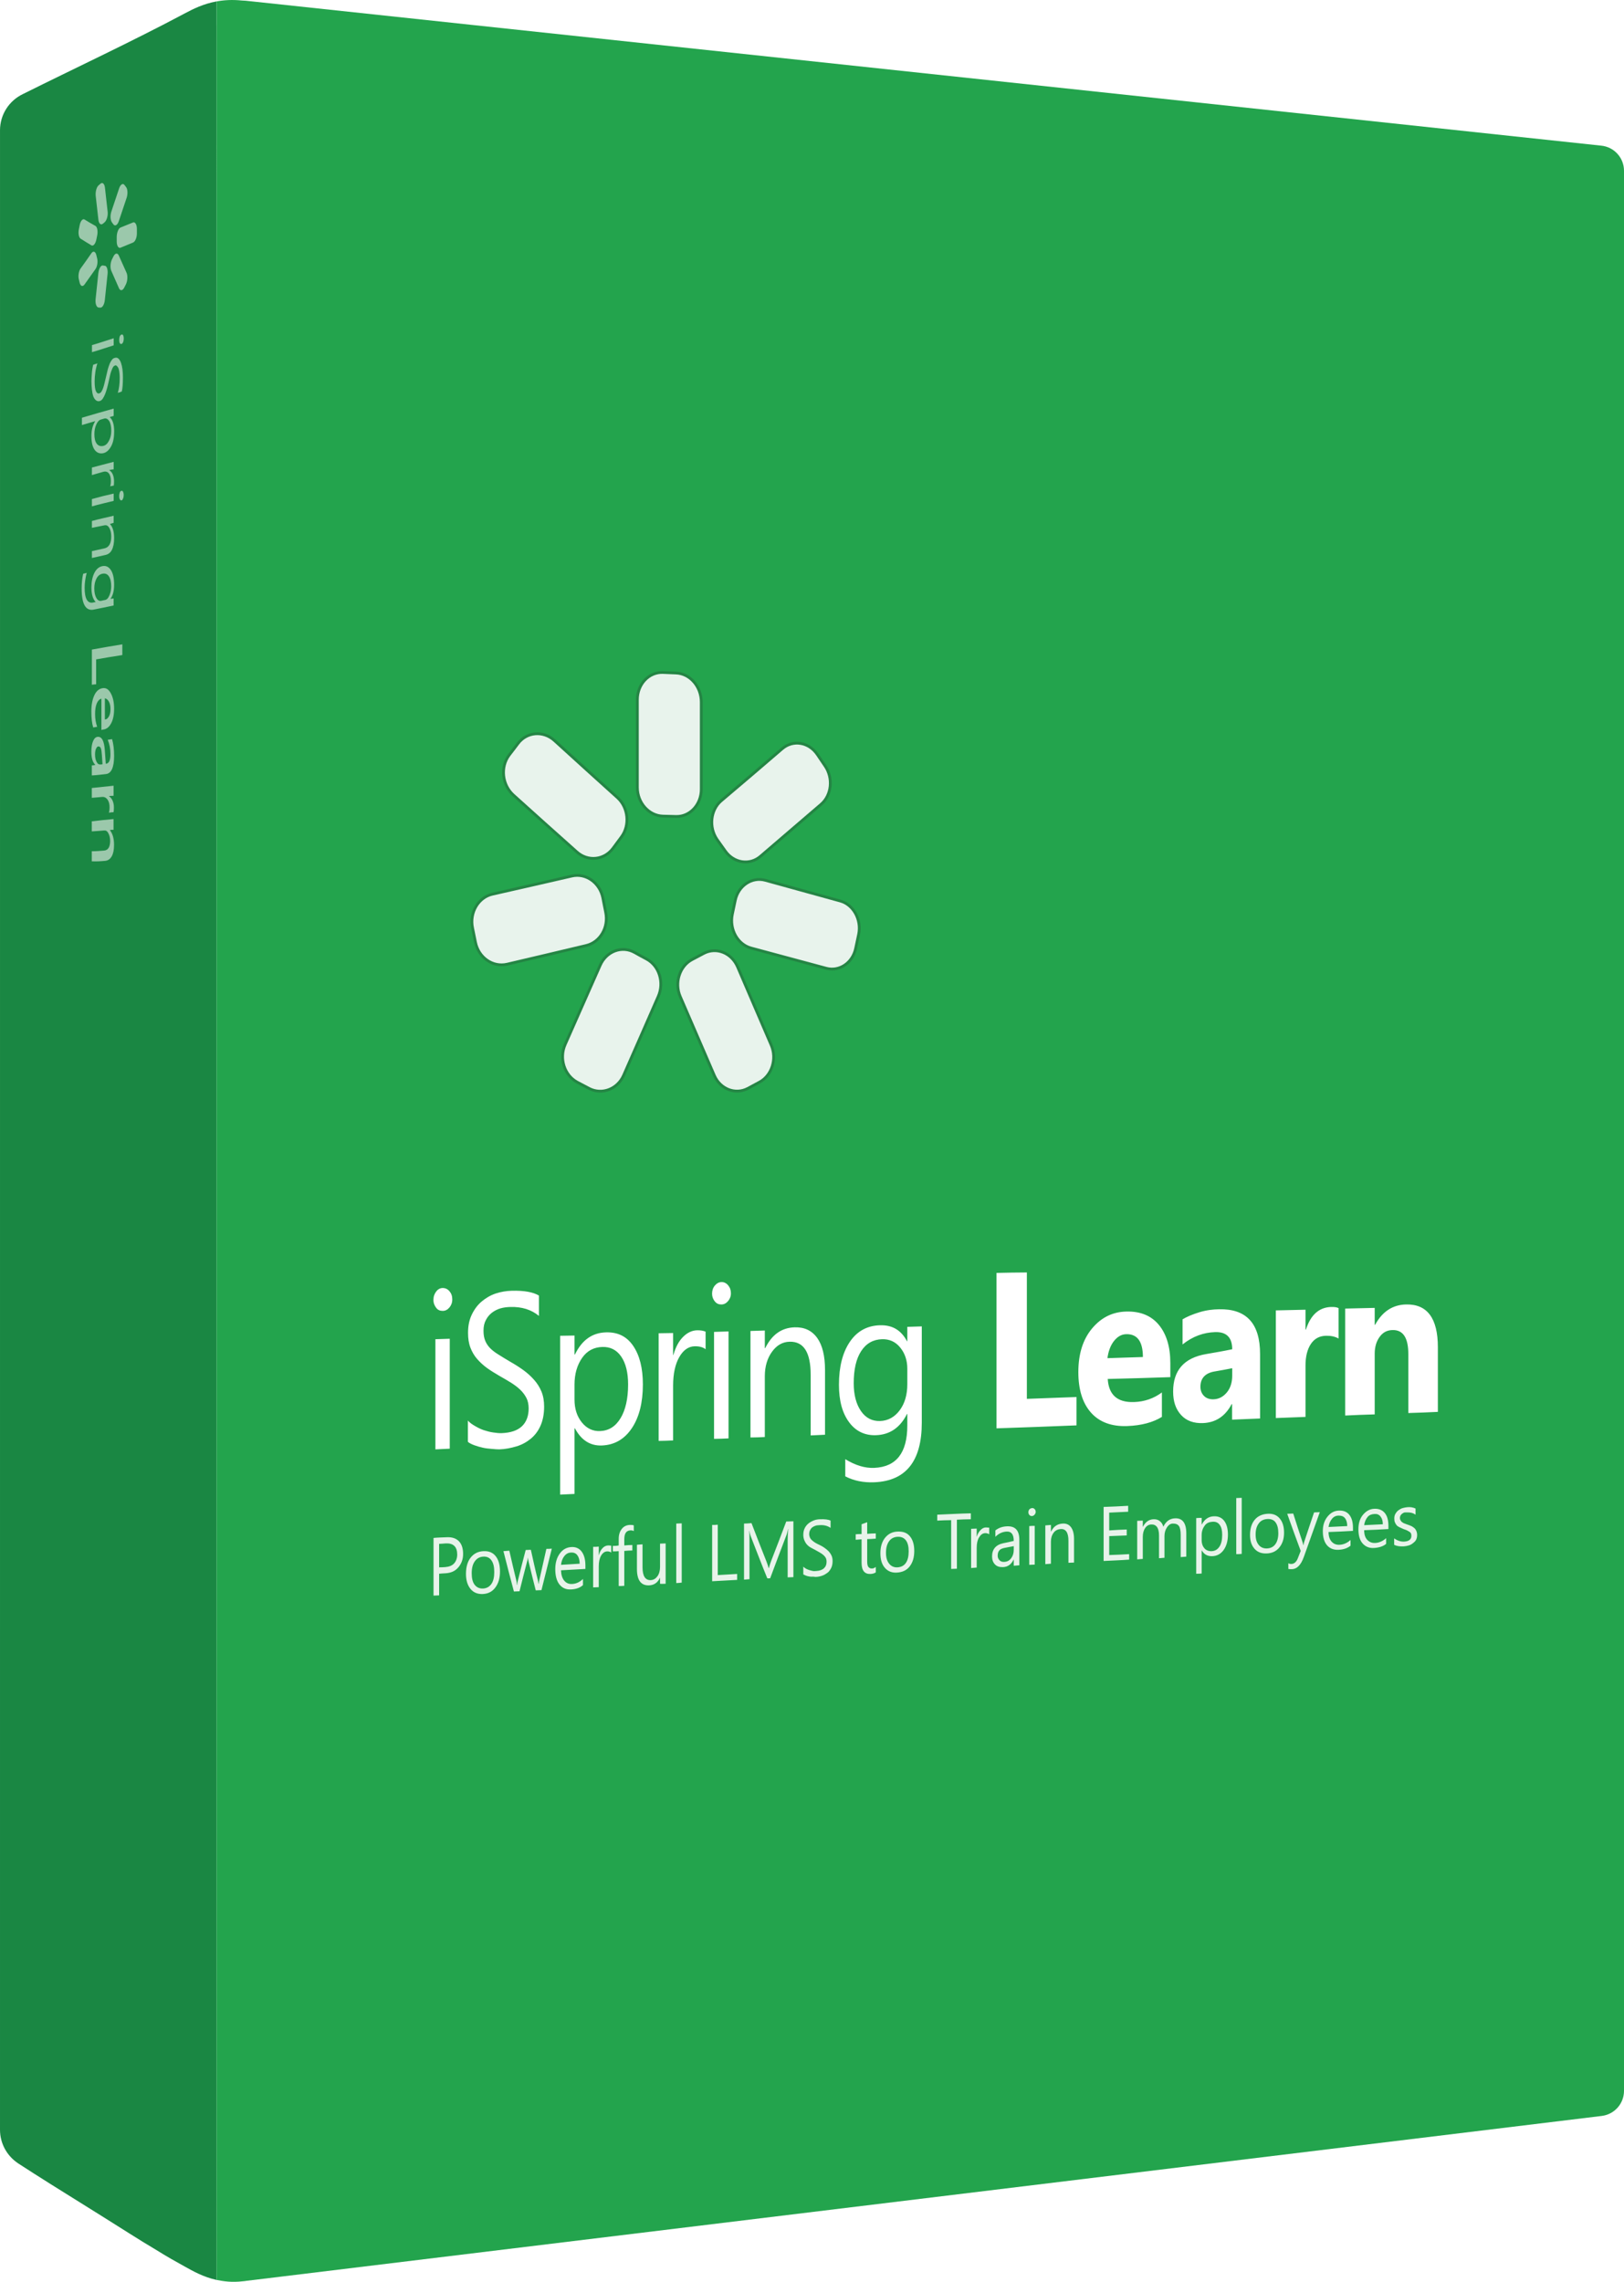 <?xml version="1.0" encoding="UTF-8"?>
<!DOCTYPE svg PUBLIC "-//W3C//DTD SVG 1.1//EN" "http://www.w3.org/Graphics/SVG/1.1/DTD/svg11.dtd">
<!-- Creator: CorelDRAW 2017 -->
<svg id="learn" xmlns="http://www.w3.org/2000/svg" xml:space="preserve" version="1.1" style="shape-rendering:geometricPrecision; text-rendering:geometricPrecision; image-rendering:optimizeQuality; fill-rule:evenodd; clip-rule:evenodd"
viewBox="0 0 3372.97 4737.96"
 xmlns:xlink="http://www.w3.org/1999/xlink">
 <defs>
  <style type="text/css">
   <![CDATA[
    #learn .fil0 {fill:#1A8743}
    #learn .fil1 {fill:#23A44D}
    #learn .fil4 {fill:#9BC8AB}
    #learn .fil3 {fill:#E8F3EC}
    #learn .fil7 {fill:#E8F3EA;fill-rule:nonzero}
    #learn .fil5 {fill:white;fill-rule:nonzero}
    #learn .fil2 {fill:#2B2A29;fill-rule:nonzero;fill-opacity:0.251}
    #learn .fil6 {fill:#9BC8AB;fill-rule:nonzero}
   ]]>
  </style>
 </defs>
 <g id="Layer_x0020_1">
  <path id="path11" class="fil0" d="M47.09 195.58l0 -0.03c111.47,-55.51 227.66,-109.62 337.14,-167.96 16.81,-8.95 38.05,-19.64 65.51,-24.67l0 74.04 -0.04 0.05 0 0 0 0.05c0.03,0.19 0.03,0.36 0.03,0.55l0.02 0.05 0 0.08 0 0.04 0 0.04 0 0.05 0 0.04 0 0.03 0 0.02c0.03,0.6 0.04,1.21 0.04,1.81 0,0.58 -0.02,1.16 -0.04,1.73 0,1539.33 0,3032.47 0,4570.78 0.02,0.68 0.04,1.35 0.04,2.02 0,0.69 -0.03,1.35 -0.04,2.04l0 0.77 0 69.22 0 7.74c-27.98,-6.2 -49.41,-18.59 -66.04,-27.81 -19.39,-10.7 -38.41,-21.42 -57.28,-33.29 -39.08,-23.1 -76.86,-47.77 -114.36,-71.1 -36.81,-22.88 -73.24,-45.67 -108.15,-67.54 -22.91,-14.33 -45.09,-28.66 -67.26,-42.95 -0.2,-0.13 -0.37,-0.29 -0.52,-0.48 -21.81,-15.03 -36.13,-40.19 -36.13,-68.69 -0.01,-1389.13 0.04,-2761.53 0.02,-4150.64l-0.02 -0.92c0,-33.05 19.22,-61.59 47.08,-75.09l0 0.01z"/>
  <path id="path13" class="fil1" d="M509.05 1.5l0.11 -0.12 2816.66 301.07 0.03 0 0.04 0c26.44,2.71 47.08,25.04 47.08,52.2l-0.02 0.74 0.02 0 0 3985.46 -0.02 0 0.02 0.56c0,26.74 -20.02,48.82 -45.89,52.06l0 0.02 -2815.34 342.46c-1.3,0.26 -2.65,0.44 -3.99,0.58 -0.81,0.08 -1.64,0.16 -2.46,0.2 -24.26,2.89 -40.39,0.18 -55.55,-2.6l0 -7.78 -0.07 -0.02 0.02 -4674.31 0.03 -0.02 0.03 -0.77 0 -48.3c15.4,-2.82 32.77,-3.88 52.42,-1.87 1.89,0 3.75,0.11 5.59,0.31 0.44,0.04 0.89,0.1 1.32,0.15l0 -0.01z"/>
  <path id="path15" class="fil2" d="M1377.26 1393.45l27.08 1.13c15.35,0.63 29.19,8.08 39.16,19.64 9.83,11.41 15.91,26.84 15.91,43.56l-0.03 0 0.02 181.03 0.02 0 -0.04 1.77c-0.42,15.94 -6.49,30.27 -16.09,40.64 -9.76,10.54 -23.12,17.02 -37.95,17.02 -0.2,0 -0.4,-0.02 -0.58,-0.03l-0.68 -0.02 -0.07 0 0 0 -27.08 -0.72c-15.51,-0.42 -29.6,-7.71 -39.74,-19.12 -10.04,-11.29 -16.28,-26.64 -16.28,-43.27l0.02 0 0 -182.2 -0.03 0c0,-0.63 0.03,-1.57 0.08,-2.79 0.66,-15.89 6.85,-29.99 16.48,-40.15 9.77,-10.3 23.06,-16.55 37.71,-16.55 0.39,0 1.12,0.03 2.12,0.05l0 -0.02zm26.62 12.68l-27.08 -1.13c-0.26,0 -0.8,-0.02 -1.66,-0.02 -11.37,0 -21.71,4.88 -29.34,12.93 -7.78,8.19 -12.78,19.67 -13.31,32.64 -0.03,0.48 -0.04,1.25 -0.04,2.34l-0.02 0 0 182.2 0.03 0c0,13.72 5.11,26.33 13.34,35.58 8.11,9.13 19.23,14.96 31.37,15.28l27.08 0.72 0.61 0.02 0.44 -0.02c11.5,0 21.89,-5.06 29.5,-13.26 7.76,-8.39 12.66,-20.07 13,-33.1l0 -1.49 0.03 0 0 -181.03 -0.03 0c0,-13.88 -5,-26.63 -13.06,-36 -7.95,-9.22 -18.87,-15.17 -30.87,-15.65l0.01 0.01zm295.86 158.64c1.91,2.81 4.47,6.62 6.98,10.36 2.76,4.13 5.54,8.26 9,13.24 9.21,13.22 12.87,29.16 11.37,44.26 -1.51,15.23 -8.27,29.65 -19.91,39.66 -15.38,13.24 -36.92,31.68 -58.6,50.23 -22.62,19.36 -45.3,38.78 -67.18,57.64 -1.4,1.2 -2.79,2.28 -4.19,3.28 -11,7.71 -23.88,10.49 -36.3,8.66 -12.33,-1.81 -24.19,-8.16 -33.29,-18.72 -1.27,-1.49 -2.52,-3.09 -3.73,-4.8l-0.02 0c-3.06,-4.35 -5.12,-7.23 -7.23,-10.16 -3.28,-4.58 -6.6,-9.18 -9.67,-13.64 -9.21,-13.31 -12.79,-29.39 -11.17,-44.57 1.62,-15.31 8.55,-29.79 20.34,-39.75 21.36,-18.03 42.53,-36.01 63.53,-53.93 21.34,-18.21 42.36,-36.23 63.07,-54.06 1.53,-1.32 3.09,-2.52 4.66,-3.59 10.8,-7.39 23.38,-9.98 35.55,-8.08 12.05,1.89 23.65,8.16 32.59,18.54l0.03 0.03 0 0c1.46,1.7 2.86,3.51 4.16,5.41zm-2.61 16.79c-2.07,-3.09 -4.13,-6.16 -6.94,-10.27 -1.08,-1.57 -2.22,-3.05 -3.41,-4.42l0.02 0c-7.1,-8.23 -16.21,-13.21 -25.6,-14.67 -9.31,-1.45 -18.96,0.55 -27.27,6.22 -1.27,0.87 -2.47,1.8 -3.62,2.76 -21.23,18.3 -42.25,36.33 -63.1,54.12 -21.2,18.09 -42.39,36.08 -63.58,53.98 -9.43,7.97 -14.98,19.68 -16.31,32.14 -1.33,12.55 1.61,25.82 9.18,36.78 3.31,4.79 6.44,9.14 9.55,13.46 2.75,3.84 5.56,7.74 7.31,10.25l-0.02 0 0.02 0.02c0.93,1.33 1.94,2.62 3.02,3.87 7.21,8.37 16.55,13.4 26.22,14.83 9.56,1.41 19.49,-0.72 27.97,-6.68 1.16,-0.81 2.26,-1.66 3.28,-2.54 22.96,-19.8 45.12,-38.78 67.21,-57.68 17.5,-14.99 35.04,-30 58.54,-50.23 9.34,-8.03 14.77,-19.67 15.99,-32.01 1.24,-12.46 -1.8,-25.61 -9.39,-36.52 -2.59,-3.74 -5.81,-8.53 -9.08,-13.43l0.01 0zm89.1 358.92c-1.19,5.83 -2.1,10.01 -3.01,14.14 -1.06,4.82 -2.12,9.61 -3.1,14.56l-0.04 0.21c-0.26,1.24 -0.56,2.52 -0.9,3.82l-0.02 0.03 0.02 0c-3.79,14.14 -12.2,25.64 -22.96,32.97 -10.91,7.42 -24.22,10.56 -37.68,7.87 -1.06,-0.21 -2.14,-0.47 -3.22,-0.74 -31.01,-8.32 -62.14,-16.71 -93.28,-25.1 -20.91,-5.62 -41.84,-11.26 -62.78,-16.89 -14.79,-3.97 -26.77,-14.22 -34.19,-27.54 -7.33,-13.18 -10.22,-29.44 -6.94,-45.6 1.46,-7.29 2.63,-12.78 3.83,-18.38l2.28 -10.73c0.26,-1.24 0.58,-2.55 0.96,-3.92l0 -0.02 0 0c3.95,-14.35 12.58,-25.96 23.58,-33.29 11.12,-7.41 24.67,-10.46 38.34,-7.6 1.01,0.21 2.06,0.47 3.12,0.76l64.6 17.84c30.51,8.42 60.95,16.81 91.17,25.18 14.4,3.99 26.16,14.2 33.44,27.46 7.15,13.02 10.01,29.05 6.8,44.98l-0.01 -0.01zm-14.32 11.69c1.13,-5.16 2.28,-10.4 3.01,-13.96 2.66,-13.14 0.29,-26.39 -5.61,-37.15 -5.83,-10.62 -15.11,-18.77 -26.37,-21.89 -30.23,-8.37 -60.66,-16.76 -91.17,-25.18l-64.6 -17.82c-0.77,-0.21 -1.57,-0.42 -2.39,-0.58 -10.52,-2.2 -20.99,0.18 -29.6,5.92 -8.76,5.83 -15.64,15.15 -18.83,26.72l-0.02 0c-0.27,0.97 -0.52,2.05 -0.77,3.22 -1.06,5.06 -1.66,7.91 -2.28,10.78 -1.46,6.83 -2.91,13.63 -3.84,18.24 -2.7,13.39 -0.32,26.84 5.73,37.73 5.95,10.67 15.44,18.85 27.09,21.97 20.94,5.62 41.87,11.26 62.76,16.9 31.16,8.39 62.28,16.77 93.28,25.08 0.81,0.21 1.64,0.42 2.46,0.58 10.35,2.06 20.59,-0.36 28.99,-6.06 8.53,-5.8 15.19,-15.01 18.25,-26.42l0.02 0c0.26,-0.96 0.5,-1.99 0.72,-3.1l0.04 -0.23c0.92,-4.6 2.02,-9.66 3.14,-14.75l-0.01 0zm-192.98 297.24l-6.54 3.54 0 0.02c-5.46,2.97 -10.89,5.9 -17.66,9.5 -1.29,0.69 -2.55,1.29 -3.75,1.81 -0.16,0.07 -0.32,0.13 -0.48,0.19 -12.58,5.29 -26.04,5.19 -38.03,0.6 -12.08,-4.61 -22.69,-13.78 -29.44,-26.53 -0.69,-1.3 -1.4,-2.76 -2.09,-4.37 -17.81,-41.15 -24.19,-55.92 -30.15,-69.73 -15.64,-36.27 -31.22,-72.35 -40.6,-94 -6.49,-14.96 -6.83,-31.57 -2.12,-46.18 4.72,-14.71 14.55,-27.44 28.34,-34.53 4.77,-2.46 8.84,-4.63 12.95,-6.83 4.45,-2.39 8.97,-4.8 11.18,-5.96 0.16,-0.08 0.31,-0.15 0.47,-0.21 1.08,-0.56 2.1,-1.04 3.07,-1.46l0 0c12.84,-5.52 26.6,-5.32 38.87,-0.42 12.13,4.85 22.8,14.31 29.6,27.37 0.08,0.15 0.15,0.29 0.21,0.44 0.72,1.41 1.35,2.71 1.86,3.94 8.11,18.88 16.25,37.76 24.36,56.61 14.62,33.95 29.21,67.87 45.51,105.97 6.36,14.87 6.69,31.22 2.14,45.65 -4.61,14.6 -14.24,27.3 -27.72,34.59l0.01 -0.02zm-12.03 -6.64l6.56 -3.55c10.7,-5.78 18.41,-16.04 22.14,-27.89 3.76,-11.92 3.51,-25.42 -1.73,-37.65 -13.78,-32.24 -29.62,-69.01 -45.51,-105.92 -8.11,-18.85 -16.24,-37.71 -24.36,-56.61 -0.5,-1.2 -1.01,-2.28 -1.48,-3.2l-0.23 -0.42c-5.49,-10.53 -13.99,-18.13 -23.62,-21.97 -9.47,-3.79 -20.1,-3.95 -30,0.31l0 0 -0.03 0c-0.84,0.37 -1.62,0.73 -2.35,1.09 -0.12,0.08 -0.26,0.16 -0.39,0.23 -5.25,2.74 -8.21,4.32 -11.1,5.87 -4.69,2.51 -9.34,5 -13.08,6.91 -10.96,5.64 -18.82,15.89 -22.64,27.8 -3.89,12.07 -3.63,25.76 1.7,38.06 17.81,41.06 29.3,67.67 40.65,94.02l30.1 69.72c0.48,1.12 1.06,2.31 1.73,3.57 5.37,10.17 13.79,17.46 23.31,21.11 9.31,3.55 19.71,3.66 29.39,-0.4 0.15,-0.07 0.29,-0.15 0.44,-0.21 1.04,-0.44 2.02,-0.92 2.94,-1.4 4.66,-2.47 11.07,-5.95 17.53,-9.45l0.02 0.02 0.02 -0.02 0 -0.01zm-344.46 19.94c-4.16,-2.14 -8.39,-4.32 -12.62,-6.54l-0.28 -0.16c-4.24,-2.22 -8.37,-4.43 -12.25,-6.54 -14.01,-7.6 -23.9,-20.57 -28.59,-35.37 -4.67,-14.75 -4.21,-31.38 2.47,-46.42 12.07,-27.21 24.15,-54.5 36.23,-81.83 12.18,-27.54 24.38,-55.13 36.54,-82.71 0.79,-1.8 1.72,-3.65 2.78,-5.52l-0.02 -0.02c7.02,-12.46 17.71,-21.4 29.79,-25.84 12.18,-4.48 25.76,-4.42 38.42,1.17 1.58,0.69 3.15,1.49 4.68,2.35 4.07,2.28 8.16,4.59 12.04,6.72 4.42,2.44 8.61,4.72 12.26,6.64 13.96,7.33 23.8,20.15 28.44,34.91 4.63,14.71 4.13,31.41 -2.51,46.53 -11.86,26.97 -20.34,46.34 -28.62,65.25 -14.98,34.21 -29.99,68.47 -43.27,98.55 -0.48,1.09 -1.03,2.22 -1.61,3.36 -6.89,13.39 -17.97,23.01 -30.63,27.85 -12.74,4.87 -27.06,4.88 -40.33,-0.97 -0.92,-0.42 -1.9,-0.88 -2.91,-1.41l0.02 0zm-7.23 -16.77c4.15,2.18 8.35,4.36 12.53,6.51 0.69,0.36 1.46,0.72 2.28,1.08 10.36,4.59 21.57,4.56 31.56,0.74 10.07,-3.84 18.93,-11.55 24.46,-22.32 0.42,-0.84 0.87,-1.74 1.29,-2.73 15.67,-35.46 29.47,-66.96 43.29,-98.51 10.78,-24.65 21.37,-48.81 28.62,-65.3 5.48,-12.47 5.9,-26.27 2.06,-38.42 -3.76,-11.97 -11.62,-22.3 -22.73,-28.13 -4.68,-2.44 -8.75,-4.66 -12.49,-6.72 -4.28,-2.35 -8.26,-4.59 -12.13,-6.77 -1.22,-0.69 -2.46,-1.32 -3.7,-1.86 -9.8,-4.32 -20.32,-4.37 -29.76,-0.89 -9.56,3.51 -18.06,10.64 -23.69,20.64l-0.03 -0.02 0 0.02c-0.74,1.33 -1.5,2.84 -2.25,4.52 -12.17,27.59 -24.35,55.18 -36.54,82.72 -12.09,27.32 -24.18,54.6 -36.24,81.82 -5.49,12.39 -5.87,26.12 -2.01,38.29 3.83,12.08 11.81,22.59 23.06,28.71 4.11,2.23 8.14,4.39 12.08,6.45l0.32 0.16 0.01 -0.01zm-230.46 -288.59c-1.32,-6.32 -2.15,-10.46 -2.99,-14.67 -1.16,-5.8 -2.36,-11.78 -3.12,-15.38 -3.46,-16.5 -0.35,-33.07 7.45,-46.39 7.86,-13.42 20.49,-23.57 35.95,-27.05 26.04,-5.9 53.48,-12.12 82.22,-18.69l0.23 -0.05c26.14,-5.96 53.7,-12.31 82.61,-18.96l0.07 -0.02 0 -0.02 1.24 -0.27c0.19,-0.04 0.37,-0.07 0.56,-0.08 14.69,-2.84 29.24,0.76 41.06,9.06 11.8,8.27 20.86,21.26 24.52,37.12l0.02 0.07 0 0 0.35 1.61c0.04,0.18 0.07,0.35 0.1,0.52 1,4.96 1.73,8.77 2.44,12.6 1.05,5.53 2.1,11.01 3.28,16.57 3.5,16.47 0.56,32.75 -7.01,45.81 -7.68,13.29 -20.13,23.3 -35.46,26.95 -25.32,6.04 -52.25,12.44 -82.02,19.47 -27.4,6.48 -54.84,12.94 -82.21,19.33 -0.15,0.04 -0.29,0.07 -0.45,0.08l-0.69 0.16 -0.07 0.02 0 0c-15.2,3.2 -30.29,-0.32 -42.53,-8.72 -12.13,-8.34 -21.45,-21.47 -25.21,-37.57 -0.03,-0.16 -0.05,-0.31 -0.08,-0.47l-0.21 -0.96 -0.02 -0.07 -0.02 0zm8.37 -16.94c1.14,5.67 2.28,11.36 2.96,14.57l0 0 0.19 0.88 0.1 0.34c3.09,13.21 10.64,23.91 20.45,30.66 9.72,6.68 21.68,9.48 33.66,6.97l0.02 0 0.6 -0.13 0.34 -0.1c27.36,-6.37 54.79,-12.84 82.21,-19.31 25.03,-5.93 52.85,-12.54 81.98,-19.49 12.1,-2.87 21.97,-10.85 28.12,-21.45 6.19,-10.69 8.58,-24.06 5.69,-37.62 -1.13,-5.32 -2.22,-11.07 -3.33,-16.85 -0.85,-4.47 -1.72,-9.02 -2.41,-12.44l-0.1 -0.37 -0.34 -1.59 0 0c-3.01,-12.94 -10.35,-23.49 -19.88,-30.18 -9.31,-6.54 -20.72,-9.4 -32.18,-7.2l-0.34 0.08 -1.24 0.27 0 0c-25.98,6 -53.49,12.31 -82.53,18.94l-0.24 0.05c-25.95,5.93 -53.36,12.16 -82.26,18.69 -12.21,2.75 -22.24,10.86 -28.52,21.63 -6.4,10.93 -8.95,24.58 -6.11,38.2 1.41,6.72 2.28,11.07 3.17,15.47zm62.27 -374.5c2.78,-3.66 4.53,-5.93 6.24,-8.14 3.73,-4.82 7.52,-9.71 11.45,-15.09 1.2,-1.64 2.46,-3.18 3.78,-4.63 9.34,-10.27 21.61,-16.07 34.43,-17.21 12.77,-1.13 26.01,2.38 37.34,10.68 1.69,1.24 3.34,2.58 4.92,4.02l28.58 25.98c34.95,31.77 69.81,63.48 102.1,92.43 11.88,10.65 18.83,25.71 20.4,41.25 1.57,15.51 -2.2,31.59 -11.75,44.38 -4.21,5.62 -6.99,9.37 -8.69,11.68 -1.96,2.65 -4.93,6.69 -8.45,11.49 -1.08,1.46 -2.26,2.92 -3.55,4.36 -9.37,10.48 -21.64,16.5 -34.4,17.85 -12.76,1.33 -25.98,-2.02 -37.26,-10.3 -1.41,-1.04 -2.86,-2.22 -4.32,-3.54l-29.76 -26.58c-34.05,-30.39 -68.29,-60.95 -102.15,-91.65 -12.2,-11.05 -19.41,-26.37 -21.04,-42.16 -1.61,-15.64 2.25,-31.8 12.16,-44.83zm15.39 -1.08c-2.47,3.2 -4.88,6.3 -6.2,8.05 -8.05,10.59 -11.17,23.82 -9.85,36.68 1.35,13.08 7.28,25.72 17.29,34.79 33.84,30.67 68.07,61.23 102.1,91.61l29.76 26.58c1.06,0.95 2.22,1.89 3.47,2.81 8.9,6.52 19.27,9.18 29.26,8.13 9.98,-1.04 19.6,-5.78 26.97,-14.04 0.93,-1.03 1.88,-2.2 2.83,-3.5 2.12,-2.89 4.79,-6.51 8.51,-11.54 3.97,-5.38 6.96,-9.4 8.68,-11.72 7.76,-10.41 10.81,-23.57 9.53,-36.32 -1.29,-12.79 -6.96,-25.13 -16.61,-33.79 -35.63,-31.94 -68.85,-62.17 -102.19,-92.47l-28.58 -25.98c-1.29,-1.17 -2.62,-2.26 -3.97,-3.25 -9.02,-6.6 -19.49,-9.39 -29.52,-8.5 -9.96,0.88 -19.55,5.43 -26.88,13.5 -1.05,1.16 -2.06,2.39 -3.01,3.67 -3.78,5.16 -7.73,10.28 -11.62,15.32l0 -0.02z"/>
  <path id="path17" class="fil3" d="M1377.03 1399.22c8.74,0.36 17.77,0.74 27.08,1.13 27.37,1.12 49.49,26.82 49.49,57.43 0,60.35 0.02,120.69 0.02,181.03 0,30.18 -22.13,54.36 -49.5,53.62 -9.31,-0.24 -18.34,-0.48 -27.08,-0.72 -27.65,-0.73 -50.36,-26.27 -50.36,-56.63 0,-60.72 0,-121.46 0,-182.2 0,-30.8 22.72,-54.81 50.36,-53.67l-0.01 0zm317.94 168.81c5.48,8.02 10.68,15.99 16.01,23.66 16.79,24.12 13.4,58.17 -7.57,76.22 -41.63,35.82 -83.7,71.62 -125.77,107.88 -21.1,18.18 -52.16,13.46 -69,-10.53 -5.59,-7.95 -11.26,-15.62 -16.89,-23.75 -16.79,-24.33 -13.05,-58.73 8.15,-76.63 42.56,-35.95 84.7,-71.91 126.64,-108.04 20.95,-18.05 51.79,-13.13 68.42,11.2l0 -0.01zm85.59 371.31c-1.97,9.74 -4.27,19.46 -6.12,28.71 -5.72,28.74 -31.73,46.64 -57.64,39.69 -51.82,-13.9 -103.92,-27.97 -156.06,-41.97 -26.47,-7.12 -42.95,-36.88 -36.97,-66.43 1.89,-9.37 4.05,-19.25 6.12,-29.07 6.09,-29.03 32.61,-46.89 58.81,-39.66 52.11,14.4 104.23,28.74 155.77,43.01 25.61,7.09 41.99,36.62 36.09,65.72l0 0.01zm-204.37 304.98c-8.18,4.43 -16.34,8.9 -24.17,13.03 -24.5,12.97 -54.13,1.45 -65.79,-25.5 -23.57,-54.45 -47.04,-109.09 -70.75,-163.73 -11.81,-27.22 -1.2,-60.54 23.58,-73.28 7.83,-4.03 15.94,-8.5 24.17,-12.78 24.68,-12.86 54.25,-0.74 66.09,26.8 23.39,54.42 46.84,108.7 69.88,162.56 11.62,27.17 1.13,59.84 -22.99,72.89l-0.01 0.01zm-351.11 13.26c-8.34,-4.28 -16.84,-8.71 -25.04,-13.18 -25.27,-13.74 -35.74,-46.97 -23.58,-74.4 24.23,-54.65 48.53,-109.59 72.77,-164.54 12.15,-27.53 42.58,-39.21 67.55,-25.13 7.94,4.48 16.12,9.06 24.46,13.42 25.13,13.19 35.39,46.47 23.28,74 -23.99,54.57 -47.84,109.33 -71.91,163.81 -12.02,27.22 -42.4,38.95 -67.54,26.03l0.02 0zm-234.67 -301.39c-2.04,-9.71 -3.99,-19.91 -6.12,-30.06 -6.32,-30.08 11.31,-60.37 39.01,-66.63 55.27,-12.49 110.34,-25.05 165.07,-37.69 27.37,-6.32 54.73,12.85 60.85,43.05 2.02,9.99 3.78,20.1 5.83,29.67 6.4,30.13 -10.78,59.41 -38.15,65.93 -54.45,12.97 -109.48,26.03 -164.19,38.79 -27.97,6.53 -55.91,-12.58 -62.31,-43.06l0.01 -0.02zm69.56 -386.77c5.81,-7.63 11.78,-15.14 17.77,-23.3 17.3,-23.62 49.85,-26.33 71.91,-6.29 43.72,39.74 87.28,79.51 130.72,118.44 21.49,19.27 25.23,54.62 7.87,77.87 -5.93,7.95 -11.52,15.51 -17.18,23.22 -17.33,23.59 -49.3,26.9 -71.04,7.49 -43.78,-39.13 -88.17,-78.56 -131.89,-118.2 -22.06,-20 -26.22,-55.45 -8.16,-79.22z"/>
  <path id="path25" class="fil4" d="M258.38 383.9c1.29,1.65 2.28,3.1 3.39,4.43 3.38,3.97 3.99,14.17 1.2,22.51 -5.32,15.84 -10.8,32.02 -16.15,48.19 -2.73,8.3 -7.68,11.21 -11.02,7.2 -1.11,-1.35 -2.02,-2.82 -3.3,-4.48 -3.15,-4.15 -3.99,-14.09 -1.24,-22.35 5.22,-15.7 10.73,-31.83 16.07,-48.08 2.74,-8.32 7.83,-11.5 11.05,-7.41l0.01 0zm25.93 91.58c0,3.2 0,6.37 0,9.1 0,9.08 -3.67,17.19 -8.03,19.06 -8.79,3.76 -17.4,7.31 -26.04,10.73 -4.28,1.69 -7.81,-4.11 -7.81,-13.1 0,-2.68 0,-5.83 0,-8.99 0,-8.99 3.54,-18.06 7.82,-19.8 8.64,-3.51 17.29,-7.01 26.04,-10.54 4.4,-1.78 8.02,4.48 8.02,13.55zm-22.77 114.82c-1.08,2.23 -2.26,4.47 -3.39,6.69 -3.38,6.68 -8.32,7.6 -11.05,1.43 -5.29,-11.96 -10.56,-23.9 -15.96,-36.17 -2.52,-5.75 -2.12,-16.24 1.25,-23.35 1.08,-2.25 2.23,-4.45 3.36,-6.69 3.36,-6.7 8.3,-7.76 11.01,-1.61 5.3,11.89 10.73,23.78 16.05,35.74 2.74,6.17 2.17,16.84 -1.27,23.96zm-53.15 48.45c-1.37,-0.16 -2.7,-0.02 -4.07,-0.28 -4.07,-0.84 -6.75,-8.21 -5.75,-17.45 1.9,-17.61 3.79,-35.69 5.67,-53.77 0.97,-9.29 5.14,-16.47 9.24,-16.07 1.41,0.15 2.75,0.61 4.13,0.63 4.11,0.08 6.75,8.13 5.8,16.98 -1.91,18.18 -3.78,36.35 -5.72,54.47 -0.96,8.86 -5.14,15.97 -9.32,15.48l0.01 0.01zm-42.94 -51.68c-0.6,-2.39 -1.12,-4.84 -1.74,-7.25 -1.74,-6.81 -0.15,-17.05 3.54,-22.11 7.55,-10.38 15.01,-20.92 22.57,-31.91 3.76,-5.48 8.37,-3.78 10.16,3.51 0.6,2.43 1.17,4.87 1.78,7.3 1.88,7.28 0.07,17.16 -3.62,22.32 -7.73,10.83 -15.12,21.34 -22.57,31.76 -3.84,5.38 -8.31,3.62 -10.12,-3.63zm-1.6 -111.3c0.6,-2.86 1.13,-5.78 1.74,-8.67 1.81,-8.69 6.38,-13.69 10.12,-11.26 7.49,4.85 14.93,8.94 22.56,13.26 3.73,2.12 5.43,11.13 3.57,19.89 -0.63,2.91 -1.19,5.85 -1.8,8.74 -1.83,8.75 -6.38,14.03 -10.22,11.68 -7.5,-4.63 -15.03,-8.98 -22.5,-13.9 -3.71,-2.44 -5.22,-11.47 -3.47,-19.73l0 -0.01zm40.72 -90.76c1.27,-1.17 2.6,-2.18 4.11,-3.55 4.03,-3.7 8.35,-0.03 9.27,8.06 1.89,16.63 3.68,33.29 5.6,49.94 0.93,8.11 -1.75,17.65 -5.8,21.63 -1.43,1.41 -2.82,2.41 -4.15,3.49 -4.21,3.42 -8.29,-0.16 -9.23,-8.23 -1.86,-16.13 -3.71,-32.7 -5.56,-49.28 -0.95,-8.48 1.58,-18.19 5.75,-22.05l0.02 0z"/>
  <path class="fil5" d="M919.5 2721.9c-5.26,0 -9.84,-1.5 -13.43,-6.17 -3.71,-4.82 -5.84,-9.97 -5.84,-16.61 0,-7.12 2.13,-12.75 5.84,-17.56 3.59,-4.67 8.17,-7.12 13.43,-7.12 5.55,0 10.34,2.28 14.02,6.65 3.92,4.65 5.84,9.96 5.84,17.08 0,6.65 -2.16,12.24 -5.84,16.62 -3.91,4.65 -8.47,7.12 -14.02,7.12zm14.62 286.15c-9.93,0.47 -19.87,0.95 -29.81,1.42 0,-75.92 0,-152.32 0,-228.73 9.93,-0.47 19.87,-0.47 29.81,-0.95 0,76.41 0,152.81 0,228.26zm37.68 -14.24c0,-14.24 0,-29.43 0,-44.14 4.09,4.75 9.09,8.01 14.9,11.39 5.59,3.26 11.61,6.38 18.11,8.54 6.36,2.11 12.85,3.8 19.28,4.75 6.43,0.95 12.25,1.64 17.82,1.43 18.69,-0.73 32.6,-5.35 42.07,-14.24 9.22,-8.67 14.02,-21.35 14.02,-37.01 0,-8.53 -1.66,-16.03 -4.67,-21.82 -3.41,-6.55 -7.6,-12.01 -12.85,-17.09 -5.58,-5.38 -11.93,-10.03 -19.28,-14.71 -7.55,-4.81 -15.65,-9.2 -24.25,-14.24 -9.22,-5.41 -17.75,-10.6 -25.42,-16.13 -8.12,-5.87 -14.9,-12.34 -20.74,-18.99 -5.83,-6.64 -10.43,-14.62 -13.73,-23.25 -3.42,-8.94 -4.97,-18.98 -4.97,-30.84 0,-14.71 2.63,-27.05 7.89,-37.97 5.26,-10.91 11.98,-19.93 20.45,-27.05 8.47,-7.12 18.33,-13.03 29.21,-16.61 10.74,-3.53 21.9,-5.41 33.3,-5.69 25.7,-0.66 44.41,2.84 56.38,9.96 0,14.24 0,28 0,42.24 -15.48,-12.81 -35.36,-19.25 -59.6,-18.51 -6.73,0.21 -13.56,0.95 -20.16,2.85 -6.58,1.9 -12.68,5.07 -17.82,9.01 -5.37,4.13 -9.33,9.03 -12.56,15.19 -3.49,6.65 -4.97,13.29 -4.97,22.3 0,8.54 1.21,15.17 3.8,21.35 2.38,5.68 6.06,11 10.81,15.66 4.9,4.82 11.01,9.15 17.82,13.29 7.23,4.41 15.16,9.55 24.25,14.71 9.31,5.28 18.11,10.92 26.59,17.08 8.47,6.17 15.7,12.89 21.91,19.94 6.34,7.19 11.47,15.16 15.19,24.2 3.88,9.45 5.55,19.93 5.55,31.32 0,15.65 -2.72,28.9 -7.6,39.86 -5.06,11.35 -12.09,20.26 -20.45,27.05 -8.59,6.97 -18.52,12.41 -29.51,15.66 -11.52,3.4 -23.08,5.81 -35.35,6.16 -4.09,0.12 -9.3,-0.46 -15.48,-0.95 -5.83,-0.46 -12.35,-1 -18.41,-2.37 -6.53,-1.48 -12.36,-3.06 -18.11,-5.22 -5.65,-2.12 -10.23,-4.27 -13.44,-7.11zm222.31 -28c-0.29,0 -0.58,0 -0.88,0 0,45.56 0,91.11 0,136.19 -9.93,0.48 -19.87,0.95 -29.8,1.43 0,-109.62 0,-219.72 0,-329.81 9.93,0 19.87,-0.47 29.8,-0.47 0,13.29 0,26.58 0,39.39 0.29,0 0.58,0 0.88,0 14.61,-30.37 36.23,-45.26 64.56,-46.03 23.96,-0.66 42.75,7.99 56.38,27.99 13.54,19.87 20.16,46.5 20.16,80.2 0,37.49 -7.6,67.87 -22.79,90.64 -15.19,22.78 -35.93,35.07 -62.52,36.07 -23.96,0.9 -42.65,-10.92 -55.8,-35.59zm-0.88 -90.64c0,10.44 0,20.88 0,30.84 0,18.98 4.94,34.66 15.19,47.45 9.91,12.36 22.8,18.68 37.98,18.03 18.12,-0.77 32.22,-9.61 42.65,-27.05 10.01,-16.73 15.48,-39.86 15.48,-69.76 0,-24.67 -4.79,-44.05 -14.32,-57.9 -9.75,-14.16 -22.79,-20.39 -39.15,-19.93 -17.24,0.49 -31.37,7.52 -41.78,22.3 -10.62,15.11 -16.07,33.69 -16.07,56zm272.27 -73.56c-5.26,-4.27 -12.85,-6.37 -22.79,-6.17 -12.56,0.27 -23.37,7.6 -31.84,22.31 -8.47,14.7 -12.85,34.64 -12.85,59.31 0,38.44 0,76.4 0,113.89 -10.23,0.47 -20.16,0.95 -30.09,0.95 0,-74.03 0,-148.53 0,-223.51 9.93,0 19.87,-0.48 30.09,-0.48 0,15.19 0,30.84 0,45.56 0,0 0.29,0 0.58,0 4.38,-15.66 10.81,-28 19.57,-37.01 8.76,-9.01 18.7,-13.96 29.51,-14.24 7.6,-0.19 13.44,0.95 17.82,2.85 0,12.33 0,24.19 0,36.54zm32.72 -93.01c-5.26,0 -9.53,-1.52 -13.44,-6.17 -3.68,-4.37 -5.84,-9.97 -5.84,-16.14 0,-6.64 1.93,-12.43 5.84,-17.08 3.68,-4.37 8.16,-6.89 13.44,-7.12 5.54,-0.25 10.34,2.28 14.02,6.64 3.91,4.65 5.84,9.97 5.84,16.61 0,6.65 -2.17,11.77 -5.84,16.14 -3.91,4.65 -8.47,7.12 -14.02,7.12zm14.9 278.09c-10.23,0.47 -20.16,0.95 -30.09,0.95 0,-73.56 0,-148.06 0,-222.09 9.93,-0.47 19.87,-0.47 30.09,-0.95 0,74.51 0,148.53 0,222.09zm200.4 -7.6c-9.93,0.47 -19.87,0.95 -29.8,1.43 0,-41.76 0,-83.53 0,-125.76 0,-46.5 -14.32,-69.44 -43.53,-68.81 -14.9,0.32 -26.96,7.27 -36.81,20.88 -9.72,13.44 -14.89,30.37 -14.89,50.77 0,42.72 0,84.47 0,126.23 -9.93,0.47 -19.87,0.95 -29.8,0.95 0,-73.08 0,-147.11 0,-221.14 9.93,-0.48 19.87,-0.48 29.8,-0.95 0,12.33 0,24.19 0,36.54 0.29,0 0.58,0 0.87,0 14.02,-28.47 34.47,-42.38 61.06,-43.18 20.45,-0.62 36,6.81 47.04,22.31 10.58,14.86 16.07,37.01 16.07,66.43 0,45.08 0,89.69 0,134.3zm200.99 -25.15c0,79.72 -32.72,121.05 -98.45,123.85 -23.07,0.98 -43.23,-3.32 -60.47,-12.34 0,-11.86 0,-23.25 0,-35.59 21.03,12.82 40.89,18.87 60.18,18.03 45.86,-2 68.65,-31.31 68.65,-87.79 0,-8.07 0,-16.14 0,-24.2 -0.29,0 -0.58,0 -0.58,0 -14.32,28.47 -35.64,43.09 -64.26,44.13 -23.09,0.85 -41.92,-7.97 -55.8,-26.58 -14.45,-19.35 -21.33,-45.08 -21.33,-78.29 0,-37.01 7.6,-66.92 22.79,-89.22 15.18,-22.3 36.23,-33.45 62.51,-34.16 25.43,-0.7 43.82,9.96 56.09,33.22 0,0 0.29,0 0.58,0 0,-9.49 0,-19.93 0,-29.9 9.93,-0.48 19.87,-0.48 30.09,-0.95 0,66.91 0,133.34 0,199.78zm-30.09 -79.72c0,-10.45 0,-20.88 0,-32.28 0,-17.08 -4.85,-31.89 -14.9,-44.13 -9.81,-11.96 -22.5,-17.5 -37.39,-17.09 -18.4,0.53 -33.01,8.55 -43.52,24.68 -10.52,16.13 -15.48,38.44 -15.48,66.91 0,23.73 5.07,43.1 14.9,57.42 10.04,14.63 23.37,21.34 39.72,20.88 16.94,-0.49 30.69,-8.53 40.9,-22.31 10.53,-14.22 15.78,-32.27 15.78,-54.09zm351.44 85.41c-55.51,2.37 -111.02,4.28 -166.23,6.17 0,-107.25 0,-214.97 0,-322.7 21.03,-0.47 42.07,-0.95 63.1,-0.95 0,87.79 0,175.11 0,262.43 34.18,-1.43 68.65,-2.37 103.13,-3.8 0,19.94 0,39.39 0,58.85zm194.85 -100.13c-43.53,1.43 -86.77,2.84 -130,3.79 2.05,33.22 20.17,49.09 54.63,47.93 21.92,-0.73 41.19,-7.59 57.84,-19.93 0,16.61 0,33.69 0,50.78 -18.41,11.38 -42.35,17.85 -71.87,18.98 -32.12,1.24 -57.46,-7.89 -75.08,-27.52 -17.72,-19.75 -26.58,-47.93 -26.58,-84.47 0,-37.96 9.63,-68.34 28.91,-91.11 19.28,-22.78 42.66,-33.95 70.7,-34.64 29.22,-0.73 51.71,8.53 67.49,27.51 15.78,18.99 23.96,45.57 23.96,79.25 0,9.97 0,19.94 0,29.43zm-56.97 -41.76c0,-32.28 -11.69,-48.12 -34.77,-47.46 -9.94,0.28 -18.38,5.24 -25.71,14.71 -6.98,9.03 -11.39,21.35 -13.15,35.12 24.54,-0.96 49.08,-1.43 73.62,-2.37zm243.35 127.65c-19.57,0.95 -38.86,1.43 -58.14,2.37 0,-10.92 0,-21.35 0,-32.27 -0.29,0 -0.58,0 -0.88,0 -13.15,25.15 -33.02,38.3 -59.31,39.39 -19.28,0.81 -34.59,-4.64 -45.57,-16.61 -11.23,-12.23 -16.65,-28 -16.65,-48.88 0,-44.14 22.82,-69.97 68.65,-77.83 17.87,-3.06 35.93,-6.17 54.05,-9.97 0,-24.2 -11.68,-36.3 -35.35,-35.59 -23.65,0.71 -46.44,8.54 -67.77,25.62 0,-17.08 0,-34.64 0,-52.2 8.76,-5.22 20.37,-10.23 35.05,-14.71 14.83,-4.52 28.64,-5.92 40.61,-6.16 56.98,-1.18 85.31,29.42 85.31,93.01 0,44.61 0,89.21 0,133.82zm-57.84 -88.74c0,-5.22 0,-10.44 0,-15.66 -12.27,2.37 -24.26,4.68 -36.23,6.65 -19.87,3.25 -29.8,14.24 -29.8,31.79 0,7.6 2.3,13.8 7.31,18.98 4.62,4.79 11.39,7.31 19.56,7.12 11.69,-0.27 21.03,-5.69 28.34,-14.7 7.3,-9.02 10.81,-20.88 10.81,-34.17zm220.85 -77.35c-7.6,-4.28 -16.35,-5.9 -26,-5.7 -13.43,0.27 -23.95,5.7 -31.55,17.09 -7.29,10.92 -11.1,26.1 -11.1,44.61 0,35.59 0,71.66 0,106.77 -20.73,0.95 -41.18,1.43 -61.63,2.37 0,-74.51 0,-149.01 0,-223.52 20.45,-0.47 40.9,-0.95 61.63,-1.42 0,14.24 0,27.52 0,41.28 0.29,0 0.59,0 0.89,0 9.63,-30.37 27.16,-46.23 52.29,-46.98 6.72,-0.19 11.69,0.48 15.48,2.37 0,20.88 0,42.24 0,63.12zm206.25 152.32c-20.45,0.96 -40.9,1.9 -61.35,2.38 0,-40.34 0,-81.62 0,-122.44 0,-34.17 -11.1,-50.46 -33,-49.83 -10.82,0.32 -19.37,4.43 -26.29,13.77 -6.81,9.17 -10.52,20.88 -10.52,35.11 0,42.24 0,84.47 0,126.23 -20.45,0.48 -40.9,1.43 -61.35,2.37 0,-74.03 0,-147.59 0,-222.08 20.45,-0.48 40.9,-0.96 61.35,-1.43 0,11.86 0,23.73 0,35.11 0.29,0 0.58,0 0.88,0 14.61,-27.05 35.93,-41.49 63.98,-42.23 44.1,-1.16 66.31,28.47 66.31,88.74 0,45.08 0,89.69 0,134.29z"/>
  <path class="fil6" d="M247.62 706.14c0,-2.84 0.35,-5.71 1.31,-8.06 0.79,-1.93 2.14,-2.89 3.38,-3.32 1.58,-0.56 2.43,-0.41 3.42,1.42 0.81,1.5 1.31,3.8 1.31,6.65 0,2.36 -0.32,5.23 -1.31,7.59 -0.81,1.91 -1.83,3.23 -3.42,3.79 -1.24,0.43 -2.59,-0.35 -3.29,-1.42 -1.16,-1.8 -1.4,-4.28 -1.4,-6.65zm-56.61 25.14c0,-4.27 0,-9.49 0,-14.7 15,-4.27 30.05,-9.48 45.13,-14.23 0,4.75 0,9.48 0,14.7 -15.09,4.74 -30.14,9.96 -45.13,14.23zm2.57 26.08c2.84,-0.95 5.72,-1.89 8.69,-2.84 -0.95,2.37 -1.55,5.23 -2.38,8.53 -0.61,2.39 -1.33,5.69 -1.85,9.49 -0.46,3.31 -0.84,6.64 -1.12,9.96 -0.25,2.84 -0.36,6.16 -0.36,9.01 0,9.48 0.75,16.17 2.52,20.39 1.61,3.84 4.23,5.95 7.34,4.75 1.82,-0.71 3.3,-1.83 4.46,-3.8 1.36,-2.31 2.35,-4.31 3.47,-7.59 0.99,-2.89 2.06,-6.63 3.01,-10.91 0.95,-4.26 2.05,-8.53 3.07,-12.8 1.13,-4.75 2.12,-9.51 3.33,-14.24 1.09,-4.28 2.45,-7.58 3.82,-11.38 1.37,-3.79 3.01,-6.05 4.69,-8.54 1.83,-2.74 3.82,-3.66 6.07,-4.27 3.02,-0.81 5.2,-0.68 7.57,1.43 1.94,1.72 3.93,4.74 5.27,8.53 1.5,4.27 2.51,8.53 3.15,13.76 0.71,5.68 1.03,10.91 0.99,17.07 -0.05,13.28 -0.81,23.24 -2.34,28.93 -2.75,1.43 -5.54,1.9 -8.29,2.85 2.61,-8.54 3.91,-18.97 3.91,-31.3 0,-3.8 -0.22,-6.64 -0.54,-9.96 -0.31,-3.32 -0.89,-6.18 -1.62,-8.53 -0.75,-2.39 -2.04,-4.31 -2.97,-5.22 -1.61,-1.57 -2.78,-2.59 -4.41,-1.89 -1.73,0.73 -2.89,1.48 -4.19,3.32 -1.04,1.48 -2.07,4.31 -3.25,7.12 -0.81,1.93 -2.02,5.67 -2.79,9 -0.98,4.26 -1.9,8.53 -2.97,13.29 -1.18,5.21 -2.36,10.43 -3.56,14.7 -1.32,4.74 -2.78,8.97 -4.1,12.33 -1.66,4.22 -2.95,6.29 -4.99,9.49 -1.61,2.51 -3.96,4.13 -6.31,4.74 -3.1,0.81 -5.72,0 -7.88,-1.89 -2.16,-1.89 -4.16,-4.71 -5.32,-8.06 -1.45,-4.22 -2.18,-8.54 -2.83,-14.23 -0.6,-5.21 -0.95,-11.38 -0.95,-17.55 0,-1.89 0.11,-4.27 0.27,-7.59 0.14,-2.85 0.31,-6.17 0.67,-9.96 0.27,-2.85 0.66,-6.17 1.17,-9.01 0.43,-2.37 0.95,-5.21 1.53,-7.12zm3.92 117.62c0,0 0,0 0,-0.47 -9.06,2.84 -18.2,5.21 -27.34,8.06 0,-4.75 0,-10.44 0,-15.18 21.98,-6.64 44,-12.8 65.94,-18.97 0,4.75 0,9.96 0,15.18 -2.7,0.95 -5.36,1.42 -7.97,2.37 0,0.47 0,0.47 0,0.47 6.03,5.21 9,15.17 9,29.41 0,12.32 -1.97,22.77 -6.04,30.35 -4.08,7.6 -9.4,13.14 -16.21,14.7 -7.6,1.75 -13.83,-0.78 -18.16,-6.64 -4.77,-6.48 -6.84,-16.13 -6.84,-28.93 0,-12.33 2.52,-21.81 7.61,-30.36zm18.24 -5.68c-2.18,0.79 -4.24,1.39 -6.3,1.89 -3.74,0.91 -7.02,4.7 -9.54,10.43 -2.7,6.13 -3.88,12.33 -3.88,19.92 0,9.01 1.67,15.69 5,19.93 3.38,4.29 8.05,5.8 14.01,4.27 5.07,-1.31 8.66,-5.3 11.71,-11.38 2.66,-5.3 4.36,-11.85 4.36,-19.92 0,-8.53 -1.51,-16.1 -4.41,-20.4 -2.87,-4.24 -6.59,-6.32 -10.95,-4.74zm13.07 140.38c0.89,-2.37 1.44,-5.69 1.44,-11.38 0,-6.64 -1.34,-11.91 -4.42,-15.65 -2.77,-3.36 -6.91,-4.33 -11.89,-2.84 -7.68,2.3 -15.36,4.27 -23.06,6.64 0,-5.21 0,-9.96 0,-15.65 15.09,-3.79 30.08,-8.06 45.22,-11.85 0,5.21 0,10.43 0,15.65 -3.15,0 -6.26,0.95 -9.37,1.42 0,0 0,0 0,0 3.24,2.37 5.73,4.71 7.52,9.01 1.77,4.23 2.62,9.01 2.62,14.24 0,3.79 -0.19,6.64 -0.59,9 -2.48,0.48 -4.99,0.95 -7.47,1.43zm18.73 20.4c0,-2.85 0.43,-5.23 1.31,-7.59 0.88,-2.38 2.05,-3.1 3.33,-3.33 1.45,-0.25 2.48,0.01 3.38,1.9 0.89,1.89 1.35,3.79 1.35,7.12 0,2.84 -0.41,4.8 -1.35,7.11 -0.81,1.96 -1.93,3.54 -3.38,3.8 -1.28,0.22 -2.44,-0.86 -3.28,-2.37 -1.01,-1.82 -1.35,-3.8 -1.35,-6.64zm-56.66 21.34c0,-5.21 0,-10.43 0,-15.17 15,-4.27 30.08,-8.06 45.22,-11.38 0,4.75 0,9.96 0,15.18 -15.14,3.79 -30.22,7.11 -45.22,11.38zm0 107.19c0,-5.21 0,-9.96 0,-14.23 8.56,-1.9 17.18,-3.9 25.81,-5.69 9.53,-1.99 14.37,-10.44 14.37,-24.66 0,-7.59 -1.51,-13.68 -4.14,-18.02 -2.82,-4.67 -5.95,-6.17 -10.23,-5.21 -8.51,1.9 -17.25,3.32 -25.81,5.21 0,-4.27 0,-9.96 0,-14.23 15,-4.27 30.08,-7.12 45.13,-10.91 0,4.75 0,10.44 0,14.7 -2.43,0.95 -4.91,1.42 -7.44,2.37 0,0.47 0,0.47 0,0.47 5.67,5.69 8.47,15.65 8.47,28.93 0,10.44 -1.6,18.47 -4.77,24.66 -3.13,6.13 -7.82,9.15 -13.74,10.43 -9.36,2.04 -18.51,4.28 -27.66,6.17zm3.56 107.18c-16.53,3.1 -24.87,-11.38 -24.87,-44.11 0,-10.91 1.09,-21.34 3.16,-30.36 2.43,-0.47 4.86,-0.95 7.29,-1.89 -2.79,11.38 -4.23,21.82 -4.23,30.83 0,22.77 5.92,33.32 17.65,30.83 1.69,-0.36 3.28,-0.96 4.96,-0.96 0,0 0,0 0,-0.47 -5.72,-6.17 -8.56,-16.13 -8.56,-30.36 0,-10.91 1.98,-21.34 5.99,-29.4 4,-8.06 9.32,-12.66 16.17,-14.24 7.63,-1.74 13.7,1 18.33,8.06 4.38,6.69 6.71,16.6 6.71,30.36 0,12.33 -2.43,22.29 -7.35,28.93 0,0.47 0,0.47 0,0.47 2.08,-0.47 4.2,-0.47 6.27,-0.95 0,5.21 0,9.96 0,14.7 -13.78,2.84 -27.66,5.94 -41.53,8.53zm16.8 -18.49c2.2,-0.62 4.44,-1.05 6.71,-1.43 3.54,-0.58 6.61,-3.34 9.23,-9.48 2.43,-5.71 3.78,-11.85 3.78,-18.97 0,-9.01 -1.59,-16.11 -4.87,-20.87 -3.25,-4.74 -7.76,-6.51 -13.64,-5.22 -4.97,1.09 -9.12,4.21 -12.07,9.97 -3.13,6.1 -4.51,12.32 -4.51,20.87 0,8.06 1.53,14.7 4.23,19.44 2.97,5.22 6.62,6.97 11.13,5.69zm-20.45 174.53c0,-23.72 0.04,-48.38 0.04,-73.05 21.08,-3.79 42.11,-7.58 63.24,-10.91 0,7.6 0,14.7 0,22.29 -18.15,2.85 -36.26,5.69 -54.41,9.01 0,18.02 0,34.62 0,51.7 -2.97,0 -5.9,0.47 -8.87,0.95zm19.81 93.9c0,-21.34 0,-42.68 0,-64.97 -4.23,0.95 -7.5,4.72 -9.68,9.96 -2.36,5.67 -3.43,13.28 -3.43,21.81 0,9.96 1.44,18.49 4.32,26.56 -2.74,0.48 -5.49,0.95 -8.2,1.43 -2.57,-8.06 -3.87,-18.97 -3.87,-33.68 0,-13.28 2.16,-24.58 6.17,-33.2 4.14,-8.92 9.81,-13.5 17.2,-14.7 7.16,-1.16 12.68,2.43 17.21,10.92 4.34,8.12 6.67,18.49 6.67,31.77 0,12.8 -2.17,22.69 -5.95,29.88 -4.2,7.99 -9.48,12.48 -16.53,13.28 -1.29,0.14 -2.61,0.48 -3.92,0.95zm7.21 -21.81c3.69,0 6.52,-2.86 8.56,-6.64 2.05,-3.81 3.06,-8.54 3.06,-15.18 0,-6.16 -1.01,-10.96 -3.24,-15.17 -2.05,-3.85 -4.87,-6.16 -8.38,-7.12 0,15.18 0,29.89 0,44.11zm-27.11 116.19c0,-6.64 0,-13.75 0,-20.87 2.38,0 4.77,-0.48 7.11,-0.95 0,0 0,0 0,-0.48 -5.44,-4.74 -8.06,-14.23 -8.06,-27.03 0,-9.01 1.14,-16.17 3.51,-21.82 2.4,-5.72 5.64,-8.71 9.59,-9.01 8.54,-0.65 13.5,8.06 14.91,28.46 0.66,9.48 1.27,18.97 1.94,27.51 6.44,-0.48 9.64,-6.64 9.64,-19.92 0,-11.38 -1.85,-20.87 -5.59,-29.88 2.97,-0.48 5.99,-0.95 9.01,-1.43 2.83,9.96 4.24,21.34 4.23,34.62 -0.03,23.72 -5.61,36.68 -16.85,37.94 -9.84,1.11 -19.64,2.37 -29.45,2.84zm22.2 -23.24c-0.45,-5.69 -0.9,-12.81 -1.31,-18.97 -0.4,-6.16 -1.02,-11.42 -2.16,-14.23 -0.98,-2.42 -2.85,-4.06 -5.5,-3.8 -1.98,0.2 -3.34,2.39 -4.68,5.22 -1.13,2.39 -1.84,7.11 -1.84,11.38 0,6.64 1.21,11.78 3.28,15.65 2.25,4.21 4.94,5.56 8.24,5.22 1.35,-0.14 2.66,0 3.97,-0.48zm13.24 100.55c0.99,-2.85 1.43,-6.65 1.43,-11.86 0,-5.69 -1.43,-11.36 -4.14,-15.17 -2.68,-3.77 -6.38,-6.06 -11.12,-5.69 -7.24,0.58 -14.41,1.43 -21.62,1.89 0,-6.16 0,-13.28 0,-20.39 15.04,-1.43 30.08,-3.32 45.18,-4.75 0,7.12 0,14.23 0,20.87 -3.11,0 -6.22,0.48 -9.29,0.48 0,0.47 0,0.47 0,0.47 3.2,2.37 5.83,5.65 7.39,9.49 1.9,4.7 2.61,8.53 2.61,14.23 0,3.79 -0.27,7.59 -0.77,9.48 -3.28,0 -6.44,0.48 -9.68,0.96zm-35.49 101.02c0,-6.17 0,-13.29 0,-20.88 8.51,0 17,-0.7 25.53,-1.42 8.4,-0.71 12.54,-7.6 12.57,-19.93 0.01,-6.63 -1.43,-11.69 -3.47,-15.64 -2.61,-5.07 -5.21,-6.44 -8.78,-6.17 -8.59,0.66 -17.21,1.43 -25.85,1.9 0,-6.65 0,-13.76 0,-20.88 15.09,-1.89 30.13,-3.32 45.17,-4.74 0,7.59 0,14.7 0,22.28 -2.52,0 -4.99,0 -7.43,0.48 0,0.48 0,0.48 0,0.48 5.63,7.11 8.47,17.07 8.47,30.35 0,10.44 -1.58,18.01 -4.78,23.72 -3.19,5.67 -7.71,8.92 -13.74,9.48 -9.29,0.87 -18.46,1.43 -27.69,0.96z"/>
  <path class="fil7" d="M912.05 3267.67c0,15.15 0,30.29 0,44.96 -3.88,0 -7.76,0.48 -11.63,0.48 0,-39.76 0,-79.99 0,-119.74 9.24,-0.95 18.48,-0.99 27.73,-1.43 10.73,-0.5 18.91,2.26 24.74,8.05 6.08,6.03 8.95,15.15 8.95,26.51 0,11.36 -3.41,20.26 -9.84,27.92 -6.67,7.94 -15.52,11.63 -26.53,12.31 -4.48,0.27 -8.94,0.48 -13.41,0.95zm0 -62c0,16.56 0,32.66 0,48.74 4.17,0 8.34,-0.15 12.52,-0.47 8.03,-0.62 14.2,-2.96 18.48,-7.57 4.05,-4.37 6.56,-10.89 6.56,-18.47 0,-16.09 -8.06,-23.9 -23.56,-23.19 -4.78,0.22 -9.53,0.95 -14.01,0.95zm90.64 104.13c-10.44,0.45 -19.09,-2.85 -25.35,-10.42 -6.25,-7.57 -9.54,-17.98 -9.54,-31.23 0,-14.68 3.4,-25.95 9.84,-34.08 6.67,-8.42 15.51,-12.77 26.83,-13.24 10.73,-0.46 19.09,2.83 25.04,10.41 5.96,7.56 8.94,17.98 8.94,31.71 0,14.2 -3.37,25.02 -9.84,33.61 -6.36,8.45 -14.93,12.77 -25.94,13.25zm0.89 -77.62c-7.45,0.46 -13.22,3.72 -17.59,9.93 -4.28,6.08 -6.27,14.2 -6.27,24.61 0,10.42 1.89,18.63 6.27,24.14 4.27,5.36 10.43,8.03 17.59,7.57 7.45,-0.48 13.02,-3.86 16.99,-9.46 4.07,-5.75 5.97,-14.2 5.97,-24.61 0,-10.89 -1.67,-18.55 -5.97,-24.61 -3.74,-5.29 -9.54,-8.04 -16.99,-7.57zm142.51 -16.57c-7.16,28.88 -14.32,57.75 -21.47,86.15 -4.18,0 -8.05,0.47 -11.92,0.47 -5.07,-19.87 -10.12,-40.24 -14.91,-60.11 -0.57,-2.36 -0.89,-4.73 -1.2,-7.57 -0.3,0 -0.3,0 -0.3,0 0,2.36 -0.73,4.7 -1.49,7.57 -5.5,20.8 -10.73,41.65 -15.8,62.01 -3.88,0 -7.75,0.47 -11.62,0.47 -7.45,-27.44 -14.61,-55.84 -21.77,-83.77 3.88,-0.48 8.06,-0.48 12.23,-0.95 4.77,21.77 9.98,42.56 14.91,63.42 0.43,1.85 0.59,4.26 0.89,7.57 0,0 0.3,0 0.59,0 0,-2.36 0.5,-5.23 1.2,-8.05 5.26,-21.32 10.73,-43.07 16.4,-64.37 3.58,0 7.16,-0.47 10.74,-0.47 4.77,21.3 9.32,42.65 14.61,63.42 0.37,1.49 0.89,4.26 1.2,7.1 0,0 0.29,0 0.59,0 0,-1.89 0.52,-4.68 1.2,-7.58 4.98,-21.25 9.53,-43.07 14.61,-64.84 3.58,0 7.45,0 11.33,-0.48zm69.76 42.13c-16.99,0.95 -33.99,1.89 -50.68,2.83 0.3,9.47 2.59,16.4 6.56,21.3 4.08,5.04 9.54,7.53 16.7,7.1 8.34,-0.5 15.5,-3.79 22.36,-10.41 0,4.74 0,8.52 0,12.78 -6.26,5.67 -14.62,8.51 -25.04,8.99 -10.14,0.46 -17.87,-2.86 -23.85,-10.41 -5.64,-7.12 -8.65,-17.98 -8.65,-31.71 0,-13.25 3.28,-24.14 9.54,-32.66 6.26,-8.51 14.03,-12.54 23.55,-13.25 9.26,-0.7 16.82,2.76 21.77,9.46 5.18,7.01 7.75,16.57 7.75,29.35 0,2.36 0,4.26 0,6.63zm-11.92 -10.89c0,-7.57 -1.59,-13.18 -4.77,-17.51 -3.07,-4.18 -7.45,-5.92 -13.11,-5.68 -5.36,0.22 -9.85,2.37 -13.72,7.1 -3.87,4.73 -6.26,10.89 -7.15,18.46 12.82,-0.95 25.64,-1.42 38.76,-2.36zm65.59 -23.19c-2.08,-1.42 -5.07,-2.55 -8.64,-2.36 -5.08,0.27 -9.25,3.31 -12.53,8.99 -3.28,5.67 -4.77,13.25 -4.77,22.25 0,14.67 0,28.87 0,43.07 -3.87,0 -7.75,0.47 -11.62,0.47 0,-27.92 0,-55.84 0,-84.24 3.88,0 7.76,0 11.62,-0.48 0,6.15 0,11.84 0,17.51 0,0 0,0 0.3,0 1.49,-6.15 4.29,-10.77 7.45,-14.19 3.39,-3.67 7.17,-5.41 11.33,-5.68 3,-0.19 5.06,0.47 6.85,0.47 0,5.21 0,9.47 0,14.2zm46.81 -44.49c-2.39,-1.43 -4.75,-1.68 -7.76,-1.43 -8.03,0.68 -11.92,6.63 -11.92,18.46 0,4.27 0,8.53 0,12.78 5.36,-0.48 11.03,-0.95 16.7,-0.95 0,4.26 0,8.05 0,11.36 -5.67,0 -11.33,0.48 -16.7,0.95 0,24.14 0,48.27 0,72.42 -3.88,0.47 -7.76,0.47 -11.62,0.47 0,-24.13 0,-48.27 0,-72.41 -4.18,0.47 -8.35,0.47 -12.23,0.47 0,-3.79 0,-7.57 0,-11.36 3.88,0 8.05,0 12.23,-0.95 0,-4.26 0,-8.99 0,-13.25 0,-8.99 2.17,-15.78 6.55,-21.3 4.27,-5.37 9.85,-7.74 16.4,-8.05 3.3,-0.15 6.26,0 8.35,0.95 0,3.79 0,8.05 0,11.84zm66.18 109.33c-3.88,0 -7.75,0.47 -11.62,0 0,-3.79 0,-8.53 0,-12.78 0,0 0,0 0,0 -4.77,10.41 -12.23,15.57 -22.36,16.09 -17,0.89 -25.64,-10.41 -25.64,-34.07 0,-16.57 0,-33.61 0,-50.17 3.87,-0.48 7.75,-0.48 11.62,-0.95 0,16.09 0,32.18 0,47.8 0,17.99 5.67,27.13 17.29,26.51 5.67,-0.31 10.25,-3.23 13.72,-8.05 3.69,-5.12 5.36,-11.83 5.36,-19.41 0,-16.09 0,-32.18 0,-48.27 3.88,0 7.75,-0.47 11.62,-0.47 0,28.4 0,55.84 0,83.77zm33.39 -2.37c-3.88,0.48 -7.76,0.95 -11.33,0.95 0,-40.7 0,-82.35 0,-123.52 3.58,0 7.45,-0.48 11.33,-0.48 0,41.17 0,82.36 0,123.06zm115.09 -5.67c-17.3,0.95 -34.59,1.89 -51.88,2.84 0,-38.81 0,-77.62 0,-116.91 3.88,0 7.75,0 11.62,-0.47 0,35.02 0,69.57 0,104.6 13.42,-0.95 26.83,-1.42 40.25,-2.36 0,4.26 0,8.52 0,12.31zm116.87 -5.68c-4.17,0 -8.05,0.48 -11.92,0.48 0,-25.56 0,-51.59 0,-77.62 0,-5.68 0.3,-13.73 1.2,-22.72 -0.3,0 -0.3,0 -0.3,0 -1.19,5.67 -2.07,8.99 -2.97,11.36 -11.61,30.29 -22.96,60.58 -34.29,90.87 -2.09,0 -4.18,0.47 -5.97,0 -11.62,-28.4 -22.82,-57.8 -34.29,-87.09 -0.75,-1.94 -1.79,-5.67 -2.98,-11.36 -0.29,0 -0.29,0 -0.29,0 0.59,4.27 0.59,12.31 0.59,23.19 0,26.03 0,51.59 0,77.14 -3.88,0.48 -7.76,0.48 -11.33,0.95 0,-38.81 0,-77.62 0,-116.42 5.07,0 10.14,-0.48 15.51,-0.95 10.14,26.97 20.76,53.41 31,79.51 2.57,6.55 3.88,10.89 4.47,13.73 0,0 0.3,0 0.6,0 1.79,-6.15 3.49,-11.39 4.76,-14.68 10.34,-26.53 20.88,-53.95 31.31,-81.88 4.76,0 9.84,-0.47 14.9,-0.47 0,38.81 0,77.14 0,115.96zm20.57 -5.67c0,-5.21 0,-10.89 0,-16.09 1.5,1.42 3.22,2.97 5.67,4.26 2.03,1.07 4.4,2.12 6.86,2.84 2.32,0.69 4.94,1.4 7.45,1.89 2.33,0.46 4.77,0.11 6.85,0 7.15,-0.36 12.53,-2.37 16.1,-5.68 3.58,-3.31 5.36,-7.57 5.36,-13.25 0,-3.31 -0.5,-6.21 -1.79,-8.52 -1.09,-1.95 -2.68,-3.8 -4.77,-5.68 -2.08,-1.89 -4.62,-3.55 -7.45,-5.21 -2.85,-1.66 -5.93,-3.37 -9.24,-5.21 -3.54,-1.96 -6.95,-3.6 -9.84,-5.21 -3.08,-1.72 -5.87,-4.07 -8.06,-6.62 -2.29,-2.66 -3.66,-5.29 -5.06,-8.53 -1.27,-2.93 -2.09,-7.1 -2.09,-10.88 0,-5.68 0.89,-9.94 2.98,-14.2 2.09,-4.26 4.89,-7.44 8.05,-9.94 3.4,-2.69 6.94,-4.53 11.03,-6.15 4.26,-1.69 8.66,-2.22 12.82,-2.36 9.84,-0.33 17,0.47 21.77,2.84 0,5.21 0,10.41 0,15.14 -5.97,-4.26 -13.7,-6.41 -22.96,-5.67 -2.67,0.2 -5.13,0.21 -7.76,0.95 -2.46,0.69 -4.97,2.03 -6.85,3.31 -2.33,1.58 -3.69,3.74 -4.77,5.67 -1.29,2.31 -2.09,5.21 -2.09,8.53 0,2.84 0.68,5.17 1.49,7.1 0.97,2.33 2.45,4.2 4.18,5.67 2.14,1.82 4.06,3.49 6.85,5.21 2.59,1.59 6.01,3.24 9.24,4.74 3.91,1.81 7.16,3.8 10.44,6.15 3.28,2.36 5.84,4.37 8.35,7.1 2.27,2.47 4.51,5.67 5.97,8.99 1.23,2.82 2.08,6.62 2.08,10.88 0,6.15 -1.07,10.95 -2.97,14.68 -1.97,3.84 -4.47,7.58 -7.76,9.94 -3.27,2.36 -6.98,4.73 -11.33,6.15 -4.34,1.42 -8.92,2.36 -13.71,2.36 -1.56,0 -3.59,-0.71 -5.96,-0.48 -2.42,0.24 -4.82,-0.01 -7.16,-0.47 -2.51,-0.5 -4.77,-0.96 -6.85,-1.89 -2.08,-0.95 -3.88,-1.89 -5.07,-2.36zm150.56 -4.26c-2.68,1.89 -6.24,3.06 -10.73,3.31 -12.5,0.69 -18.79,-7.1 -18.79,-23.19 0,-16.09 0,-32.18 0,-48.75 -4.17,0.48 -8.35,0.48 -12.22,0.95 0,-3.78 0,-7.1 0,-11.36 3.87,-0.47 8.05,-0.47 12.22,-0.47 0,-6.63 0,-13.73 0,-20.35 3.88,-1.42 7.76,-2.84 11.63,-4.26 0,8.05 0,16.09 0,24.13 5.96,-0.47 11.92,-0.95 17.88,-0.95 0,3.79 0,7.58 0,10.89 -5.96,0.48 -11.92,0.95 -17.88,0.95 0,15.62 0,31.24 0,46.38 0,5.21 0.8,9.3 2.38,11.36 1.71,2.21 4.16,3.59 8.06,3.32 2.97,-0.19 5.36,-1.43 7.45,-3.32 0,4.27 0,7.58 0,11.37zm44.13 0.47c-10.42,0.68 -18.76,-2.4 -25.35,-9.94 -6.22,-7.13 -9.24,-17.03 -9.24,-30.29 0,-13.73 3.51,-24.43 9.84,-32.19 6.78,-8.32 15.51,-12.54 26.53,-12.77 10.73,-0.23 18.97,2.46 25.04,9.93 5.84,7.19 8.94,17.04 8.94,30.29 0,13.25 -3.07,23.82 -9.54,32.19 -6.34,8.2 -15.2,12.05 -26.23,12.77zm0.89 -74.31c-7.15,0.45 -13.14,3.31 -17.29,8.99 -4.49,6.14 -6.56,14.2 -6.56,24.14 0,9.93 2.06,17.05 6.56,22.72 4.14,5.21 10.14,8.03 17.29,7.57 7.45,-0.48 13.23,-3.24 17.29,-8.99 3.97,-5.61 5.97,-13.73 5.97,-24.14 0,-9.94 -1.76,-17.76 -5.97,-23.19 -3.85,-4.98 -9.85,-7.58 -17.29,-7.1zm152.35 -36.44c-9.84,0 -19.38,0.47 -28.92,0.95 0,34.07 0,68.15 0,101.76 -4.17,0 -8.05,0.48 -11.92,0.48 0,-33.61 0,-67.69 0,-101.29 -9.84,0 -19.38,0.47 -28.91,0.95 0,-3.79 0,-7.58 0,-12.31 23.25,-0.94 46.5,-2.36 69.76,-2.83 0,4.26 0,8.05 0,12.31zm38.16 31.23c-2.09,-1.42 -5.08,-2.55 -8.65,-2.36 -5.07,0.27 -9.14,3.38 -12.52,8.99 -3.17,5.27 -4.77,12.31 -4.77,21.3 0,14.19 0,27.44 0,41.17 -3.88,0.47 -7.76,0.47 -11.62,0.95 0,-26.98 0,-53.96 0,-81.41 3.87,0 7.75,-0.47 11.62,-0.47 0,5.67 0,11.36 0,16.56 0,0 0,0 0.3,0 1.49,-5.68 4.29,-9.84 7.45,-13.25 3.39,-3.67 7.15,-5.68 11.32,-5.68 2.98,0 5.07,0.48 6.86,0.48 0,4.73 0,9.46 0,13.72zm62.61 64.37c-3.88,0.48 -7.75,0.48 -11.62,0.95 0,-3.79 0,-8.52 0,-12.77 -0.3,0 -0.3,0 -0.3,0 -4.77,9.93 -12.23,15.34 -22.06,15.62 -7.14,0.19 -12.6,-1.35 -16.7,-5.68 -3.95,-4.18 -5.96,-9.46 -5.96,-16.56 0,-14.67 7.74,-24.19 23.55,-27.45 7.14,-1.47 14.32,-2.83 21.47,-4.73 0,-13.25 -4.78,-19.9 -14.61,-19.41 -8.65,0.44 -16.4,3.78 -23.56,10.88 0,-4.73 0,-8.99 0,-13.25 7.15,-5.67 15.22,-8.19 24.45,-8.52 17,-0.61 25.34,8.52 25.34,28.4 0,17.51 0,35.02 0,52.53zm-11.62 -39.76c-5.97,0.95 -11.64,2.35 -17.29,3.32 -5.37,0.92 -9.37,2.24 -11.93,4.73 -2.81,2.72 -4.17,6.63 -4.17,11.84 0,3.78 1.39,6.91 3.88,9.46 2.59,2.66 5.65,3.51 9.84,3.31 5.66,-0.27 10.43,-2.38 14.32,-7.57 3.56,-4.75 5.36,-10.41 5.36,-17.51 0,-2.37 0,-5.21 0,-7.58zm37.86 -62.47c-1.76,0.21 -3.79,-0.68 -5.07,-1.89 -1.74,-1.65 -2.38,-3.78 -2.38,-6.15 0,-2.36 0.89,-4.74 2.38,-6.15 1.49,-1.42 3.3,-2.15 5.07,-2.36 2.12,-0.26 3.88,0.49 5.36,1.89 1.49,1.42 2.39,3.79 2.39,6.15 0,1.89 -1.02,4.15 -2.39,5.67 -1.61,1.79 -3.24,2.59 -5.36,2.84zm5.67 100.82c-3.88,0 -7.76,0.47 -11.33,0.47 0,-26.51 0,-53.48 0,-80.46 3.58,-0.48 7.45,-0.48 11.33,-0.48 0,26.98 0,53.48 0,80.46zm81.69 -4.26c-3.88,0 -7.76,0.47 -11.63,0.47 0,-15.15 0,-30.29 0,-45.91 0,-16.56 -5.36,-25.04 -16.4,-24.13 -5.96,0.5 -10.76,2.82 -14.32,7.57 -3.89,5.19 -5.67,11.36 -5.67,18.46 0,15.62 0,30.76 0,45.91 -3.87,0.47 -7.75,0.47 -11.62,0.95 0,-26.97 0,-53.48 0,-80.46 3.88,-0.47 7.76,-0.47 11.62,-0.95 0,4.74 0,9.47 0,13.73 0,0 0,0 0.3,0 5.36,-10.89 13.11,-15.76 23.56,-16.56 7.74,-0.6 13.71,1.89 17.88,7.57 4.17,5.67 6.27,13.72 6.27,24.61 0,16.56 0,32.66 0,48.75zm114.49 -6.15c-17.89,1.42 -35.48,1.89 -53.07,2.83 0,-37.39 0,-74.78 0,-112.17 17,-0.48 33.99,-1.43 50.98,-2.37 0,4.74 0,8.53 0,12.31 -13.12,0.48 -26.24,1.43 -39.35,1.89 0,12.31 0,24.61 0,36.92 11.92,-0.95 24.14,-1.42 36.37,-1.89 0,4.26 0,8.04 0,12.31 -12.23,0.47 -24.44,0.95 -36.37,1.42 0,13.25 0,26.51 0,39.28 13.71,-0.47 27.43,-0.95 41.44,-1.89 0,3.78 0,7.57 0,11.36zm118.66 -6.15c-3.88,0.47 -7.76,0.47 -11.63,0.95 0,-15.15 0,-30.29 0,-45.91 0,-8.53 -1.21,-15.14 -3.58,-18.46 -2.69,-3.77 -6.56,-5.21 -12.52,-5.21 -4.77,0 -8.84,2.44 -12.53,8.04 -3.16,4.81 -5.06,10.89 -5.06,17.52 0,15.14 0,30.29 0,45.43 -3.88,0.47 -7.76,0.47 -11.33,0.95 0,-15.62 0,-31.24 0,-47.33 0,-15.63 -5.68,-23.36 -16.4,-22.73 -5.08,0.3 -9.37,2.77 -12.53,7.58 -3.38,5.13 -4.77,11.36 -4.77,18.46 0,15.15 0,30.29 0,45.43 -3.88,0.48 -7.75,0.48 -11.62,0.95 0,-26.51 0,-53.01 0,-79.99 3.88,0 7.75,-0.47 11.62,-0.47 0,4.26 0,8.52 0,12.77 0,0 0,0 0.3,0 5.06,-9.94 12.52,-15.32 22.06,-15.62 5.06,-0.16 9.25,0.95 12.82,3.78 3.58,2.83 6.26,6.63 7.45,11.84 5.36,-11.36 13.43,-16.95 23.85,-17.51 15.8,-0.85 23.86,9.46 23.86,31.23 0,16.09 0,32.66 0,48.28zm32.2 -12.78c-0.3,0 -0.3,0 -0.3,0 0,16.09 0,32.19 0,47.81 -3.88,0.47 -7.76,0.47 -11.33,0.47 0,-38.33 0,-76.67 0,-115.49 3.58,-0.47 7.45,-0.47 11.33,-0.47 0,4.74 0,9.46 0,13.72 0,0 0,0 0.3,0 5.67,-10.88 13.99,-16.53 24.74,-17.03 9.22,-0.43 16.61,2.67 21.77,9.46 5.28,6.94 7.75,16.56 7.75,28.4 0,13.25 -3.08,24.07 -8.94,32.18 -5.75,7.98 -13.72,12.54 -23.85,12.78 -9.25,0.22 -16.4,-3.32 -21.47,-11.84zm-0.3 -32.18c0,3.78 0,7.57 0,11.36 0,6.15 1.94,11.96 5.97,16.56 3.43,3.92 8.63,5.9 14.61,5.68 6.84,-0.25 12.33,-3.26 16.4,-9.47 3.97,-6.08 5.67,-14.2 5.67,-24.61 0,-8.99 -1.58,-15.78 -5.36,-20.82 -3.67,-4.9 -8.65,-6.6 -14.91,-6.15 -6.85,0.49 -12.02,2.51 -16.1,8.05 -3.96,5.36 -6.26,11.83 -6.26,19.41zm83.18 39.28c-3.88,0.48 -7.75,0.48 -11.33,0.48 0,-38.34 0,-77.62 0,-116.43 3.59,0 7.45,-0.48 11.33,-0.48 0,38.81 0,78.1 0,116.43zm52.18 -0.95c-10.73,0.47 -19.01,-2.44 -25.35,-9.46 -6.47,-7.17 -9.53,-16.56 -9.53,-28.87 0,-13.25 3.16,-23.76 9.84,-31.71 6.44,-7.68 15.49,-11.59 26.53,-12.31 10.72,-0.7 19.01,2.44 25.04,9.46 6.17,7.17 9.24,17.04 9.24,29.82 0,12.78 -3.28,22.72 -9.84,30.76 -6.56,8.05 -15.22,11.85 -25.94,12.31zm0.89 -71.47c-7.45,0.47 -13.44,3.31 -17.59,8.99 -4.48,6.14 -6.56,13.25 -6.56,23.19 0,9.46 2.06,16.34 6.56,21.77 4.15,5.01 10.14,7.57 17.59,7.1 7.45,-0.47 13,-3.4 16.99,-8.99 3.76,-5.29 5.97,-12.77 5.97,-22.72 0,-9.94 -1.87,-17.21 -5.97,-22.72 -3.65,-4.9 -9.54,-7.09 -16.99,-6.63zm109.12 -14.2c-11.03,31.24 -22.05,62.01 -33.09,92.77 -5.95,16.56 -14.01,25.2 -24.75,25.56 -2.97,0.1 -5.36,0 -7.45,-0.47 0,-3.79 0,-7.58 0,-11.84 2.39,1.42 4.78,1.54 6.86,1.42 5.67,-0.34 10.15,-4.73 12.82,-11.83 1.79,-4.73 3.88,-9.94 5.97,-15.15 -9.54,-25.56 -18.79,-51.12 -28.03,-77.14 4.18,0 8.35,-0.48 12.53,-0.48 6.26,19.88 12.7,39.8 19.38,59.63 0.18,0.52 0.89,2.37 1.49,5.68 0,0 0.3,0 0.59,0 0.3,-1.42 0.31,-3.39 1.2,-6.15 6.57,-20.44 13.71,-40.71 20.57,-61.53 3.88,0 7.75,-0.48 11.92,-0.48zm68.87 38.81c-16.99,0.95 -33.99,1.89 -50.68,2.37 0,8.99 2.43,15.59 6.27,19.87 4.21,4.7 9.84,7.07 16.99,6.63 8.04,-0.5 15.5,-3.79 22.36,-9.94 0,4.26 0,8.05 0,11.83 -6.26,5.21 -14.58,8.05 -25.04,8.53 -10.12,0.46 -18.18,-2.85 -23.85,-9.47 -5.66,-6.62 -8.65,-16.56 -8.65,-29.34 0,-12.31 3.31,-21.98 9.54,-29.82 6.59,-8.27 14.02,-12.31 23.55,-12.78 9.24,-0.46 16.62,2.2 21.77,8.52 5.27,6.46 7.75,15.63 7.75,27.45 0,1.89 0,4.26 0,6.15zm-11.92 -9.93c0,-7.1 -1.6,-12.7 -4.76,-16.57 -3.39,-4.16 -7.45,-5.21 -13.12,-5.21 -5.36,0 -9.93,2.06 -13.71,6.63 -3.67,4.43 -6.27,9.94 -7.16,17.03 12.82,-0.47 25.65,-1.42 38.76,-1.89zm85.57 6.15c-17,0.95 -33.69,1.89 -50.39,2.36 0,8.99 2.21,15.51 6.27,19.87 4.28,4.62 9.84,7.07 16.99,6.63 8.05,-0.5 15.5,-3.79 22.36,-9.94 0,4.26 0,8.05 0,11.84 -6.26,5.21 -14.59,7.8 -25.04,8.52 -10.12,0.7 -18.1,-2.92 -23.85,-9.46 -5.88,-6.7 -8.65,-16.56 -8.65,-29.35 0,-12.31 3.02,-22.23 9.24,-29.82 6.59,-8.02 14.32,-12.32 23.56,-12.78 9.53,-0.48 16.85,2.73 21.76,8.53 5.51,6.5 7.76,15.62 7.76,27.45 0,2.36 0,4.26 0,6.15zm-11.63 -9.94c0,-7.57 -1.81,-12.3 -4.76,-16.09 -3.29,-4.24 -7.4,-5.69 -13.12,-5.21 -5.34,0.45 -10.17,1.88 -13.71,6.15 -3.9,4.71 -6.27,10.41 -7.16,17.04 12.83,-0.48 25.65,-1.43 38.76,-1.89zm23.56 42.6c0,-4.27 0,-8.53 0,-13.25 6.26,4.26 13.14,7.04 20.87,6.62 9.87,-0.53 14.91,-4.74 14.91,-11.83 0,-2.37 -0.19,-3.84 -1.19,-5.68 -0.79,-1.47 -2.09,-2.37 -3.58,-3.31 -1.49,-0.95 -3.26,-1.96 -5.07,-2.84 -2.05,-1 -4.21,-1.33 -6.56,-2.36 -3.02,-1.33 -6.05,-2.66 -8.35,-3.79 -2.48,-1.22 -4.26,-2.29 -5.96,-4.26 -1.58,-1.82 -2.61,-3.82 -3.59,-6.15 -0.81,-1.93 -1.19,-4.26 -1.19,-7.58 0,-3.78 0.68,-7.05 2.08,-9.46 1.89,-3.26 3.82,-5.75 6.27,-7.57 2.63,-1.96 5.67,-3.79 8.94,-4.74 3.28,-0.95 6.55,-1.55 10.14,-1.89 6.24,-0.59 11.62,0.48 16.7,2.84 0,4.26 0,8.52 0,12.77 -5.36,-3.78 -11.33,-5.08 -18.18,-4.73 -2.38,0.12 -4.25,-0.2 -5.97,0.47 -1.88,0.74 -3.28,1.89 -4.47,2.84 -1.2,0.95 -1.97,1.96 -2.68,3.31 -0.78,1.49 -1.2,3.32 -1.2,4.74 0,1.89 0.5,3.64 1.2,4.74 0.81,1.29 1.54,2.76 2.98,3.78 1.24,0.87 2.62,2.05 4.76,2.84 1.74,0.64 3.83,1.55 6.27,2.36 3.23,1.08 6.06,2.12 8.64,3.32 2.51,1.17 4.48,2.84 6.27,4.26 1.78,1.42 3.2,3.82 4.17,6.15 0.81,1.93 1.49,4.73 1.49,8.05 0,3.78 -0.7,7.2 -2.38,10.41 -1.29,2.47 -3.69,4.59 -6.26,6.62 -2.8,2.22 -5.66,3.83 -8.95,4.74 -3.56,0.98 -7.16,1.74 -10.73,1.89 -7.45,0.31 -14.01,-0.48 -19.38,-3.31z"/>
 </g>
</svg>
